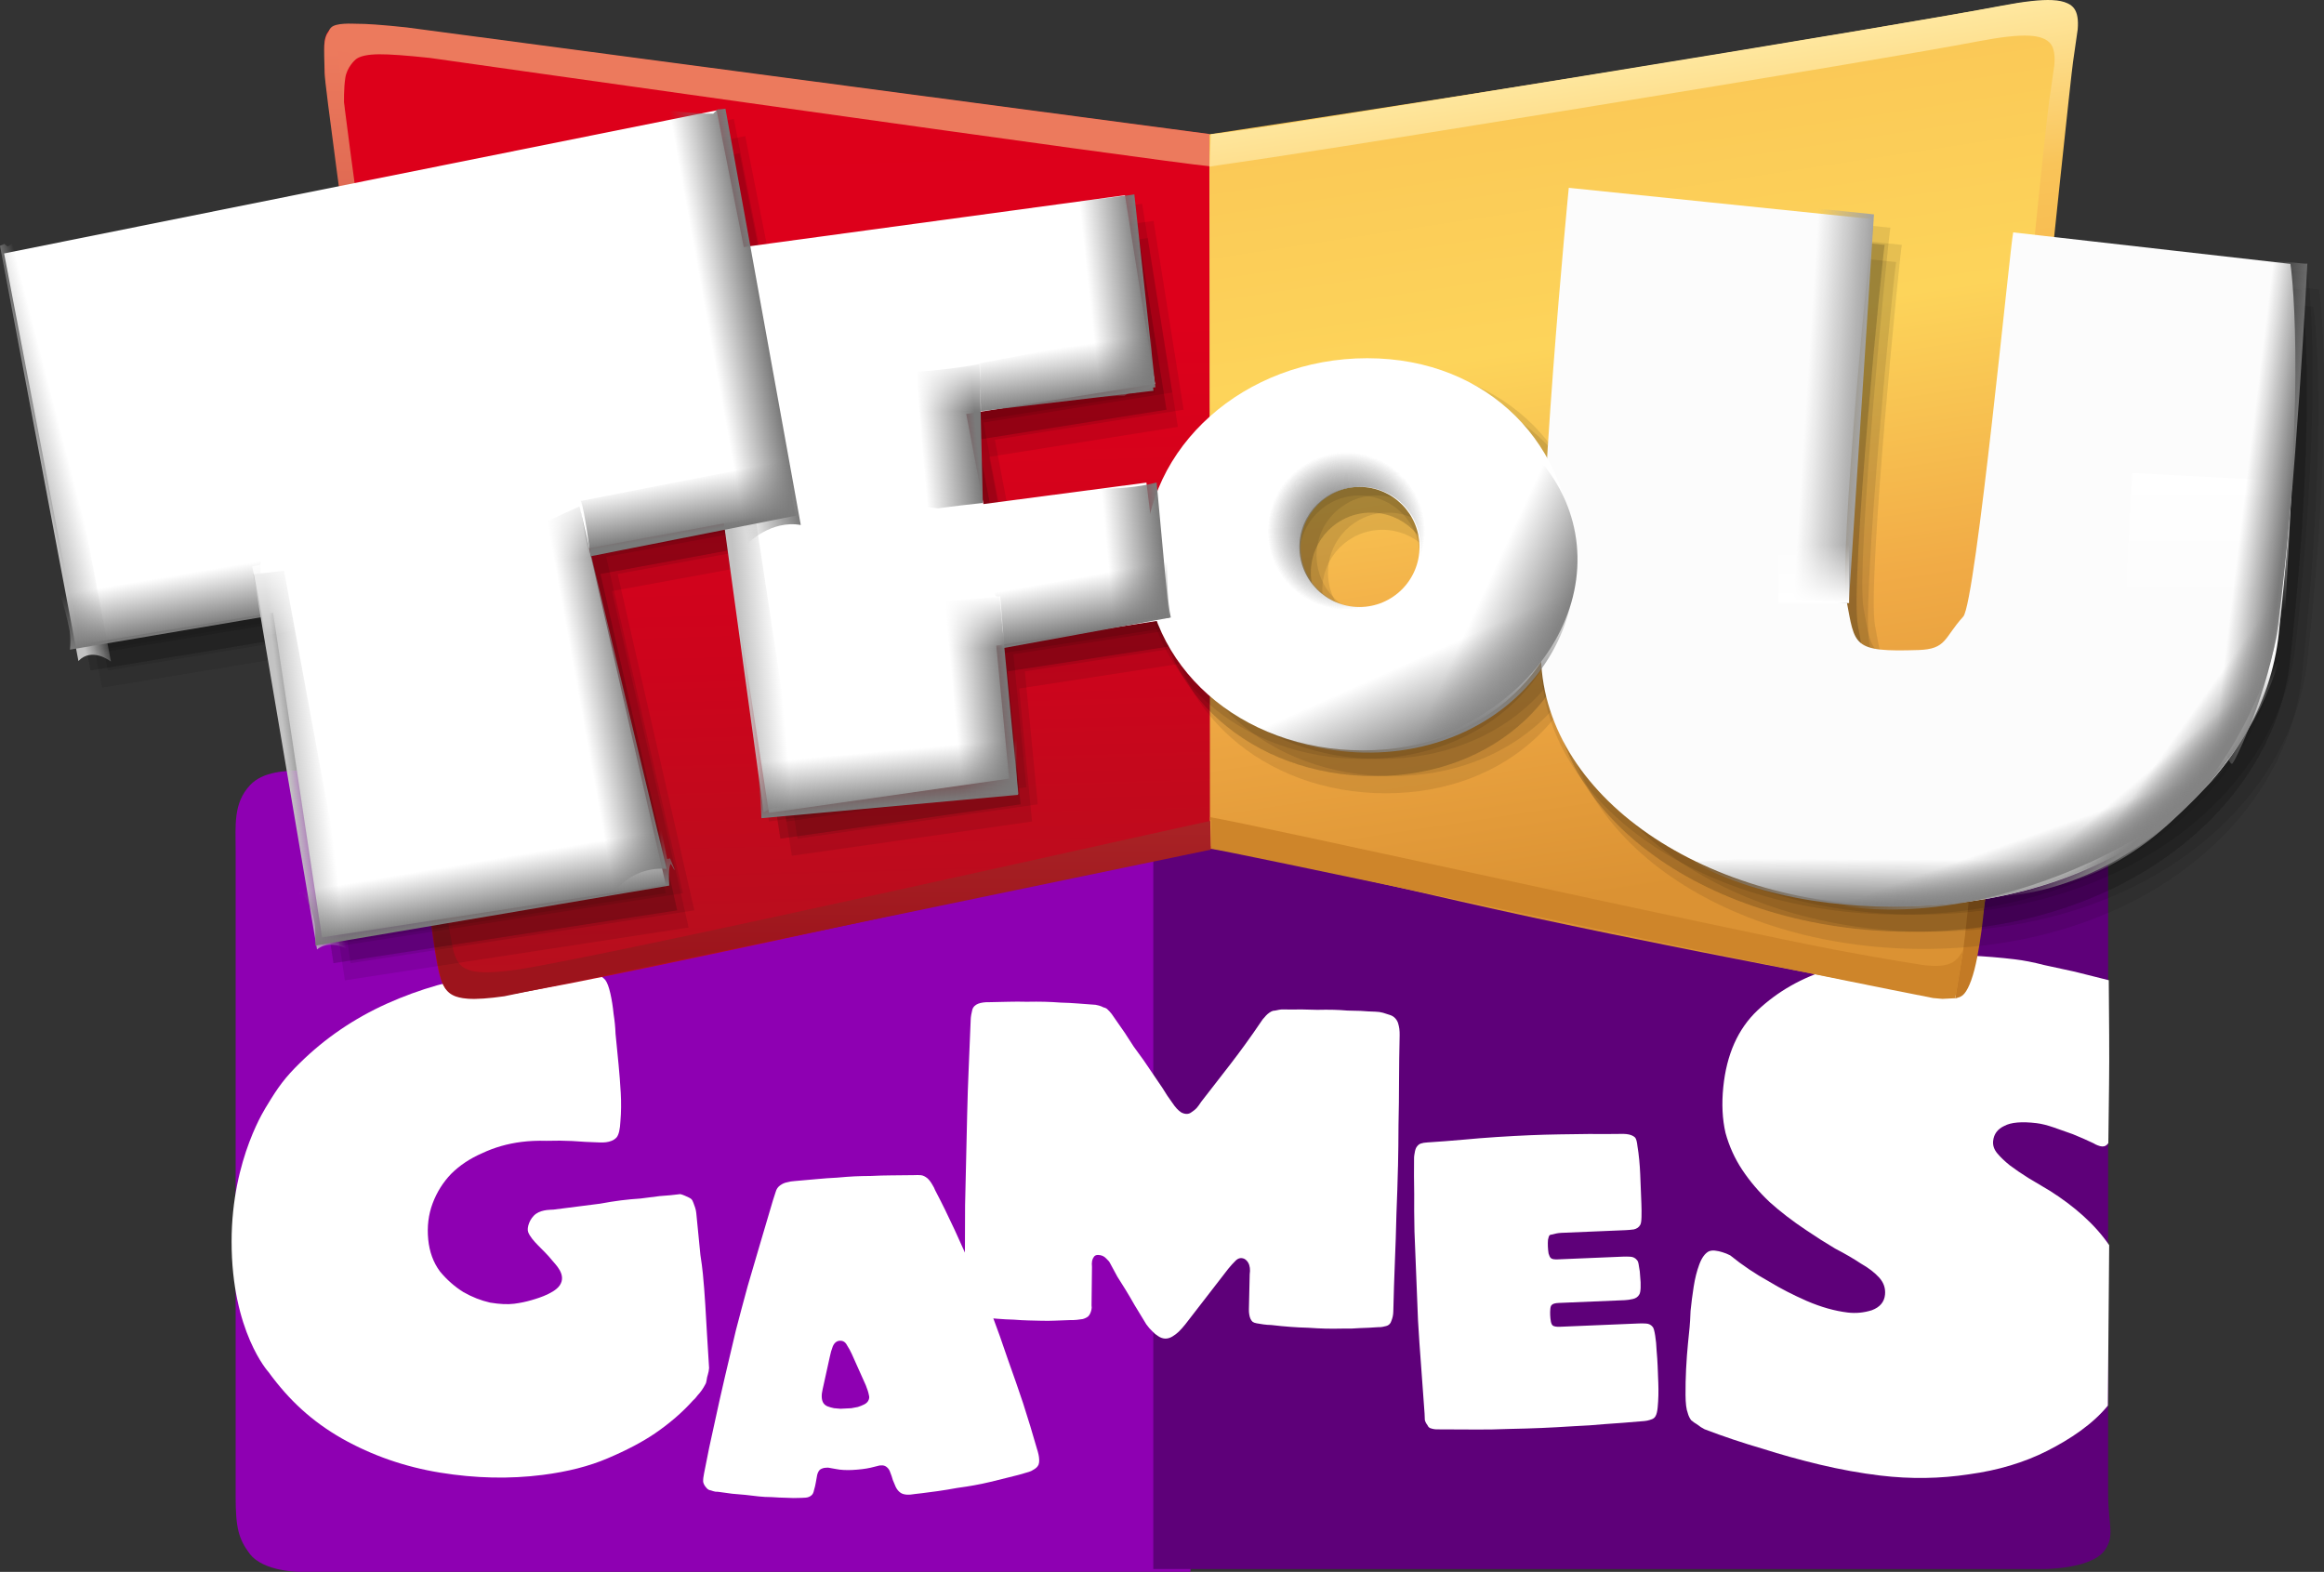 <svg version="1.1" xmlns="http://www.w3.org/2000/svg" xmlns:xlink="http://www.w3.org/1999/xlink" width="270.897" height="183.217" viewBox="0,0,270.897,183.217"><rect x="0" y="0" width="270.897" height="183.217" fill="#333333" stroke="none"/><defs><linearGradient x1="260.791" y1="86.562" x2="263.913" y2="202.993" gradientUnits="userSpaceOnUse" id="color-1"><stop offset="0" stop-color="#dd001a"/><stop offset="0.333" stop-color="#dd001b"/><stop offset="0.667" stop-color="#cd041c"/><stop offset="1" stop-color="#b4101d"/></linearGradient><linearGradient x1="246.642" y1="102.224" x2="261.122" y2="197.407" gradientUnits="userSpaceOnUse" id="color-2"><stop offset="0" stop-color="#fac756"/><stop offset="0.333" stop-color="#fdd45a"/><stop offset="0.667" stop-color="#f1ab46"/><stop offset="1" stop-color="#db9233"/></linearGradient><linearGradient x1="203.194" y1="103.157" x2="187.716" y2="190.39" gradientUnits="userSpaceOnUse" id="color-3"><stop offset="0" stop-color="#ec7a5d"/><stop offset="0.298" stop-color="#eb7258"/><stop offset="0.659" stop-color="#de1d20"/><stop offset="1" stop-color="#dd001b"/></linearGradient><linearGradient x1="246.864" y1="102.381" x2="261.344" y2="197.563" gradientUnits="userSpaceOnUse" id="color-4"><stop offset="0" stop-color="#ffe9a2"/><stop offset="0.204" stop-color="#f9c459"/><stop offset="0.369" stop-color="#f7b84d"/><stop offset="1" stop-color="#c37a25"/></linearGradient><linearGradient x1="314.84" y1="84.505" x2="299.965" y2="171.324" gradientUnits="userSpaceOnUse" id="color-5"><stop offset="0" stop-color="#d78e30"/><stop offset="0.204" stop-color="#dc9333"/><stop offset="0.369" stop-color="#cf842a"/><stop offset="1" stop-color="#ce852a"/></linearGradient><linearGradient x1="195.024" y1="94.389" x2="195.024" y2="199.653" gradientUnits="userSpaceOnUse" id="color-6"><stop offset="0" stop-color="#ec7a5d"/><stop offset="1" stop-color="#9d141c"/></linearGradient><linearGradient x1="139.299" y1="152.597" x2="139.299" y2="162.501" gradientUnits="userSpaceOnUse" id="color-7"><stop offset="0" stop-color="#ffffff"/><stop offset="1" stop-color="#ffffff" stop-opacity="0"/></linearGradient><linearGradient x1="362.01" y1="143.524" x2="362.01" y2="159.472" gradientUnits="userSpaceOnUse" id="color-8"><stop offset="0" stop-color="#ffffff"/><stop offset="1" stop-color="#ffffff" stop-opacity="0"/></linearGradient><linearGradient x1="318.689" y1="79.186" x2="325.176" y2="79.606" gradientUnits="userSpaceOnUse" id="color-9"><stop offset="0" stop-color="#a3a3a3" stop-opacity="0"/><stop offset="1" stop-color="#a3a3a3"/></linearGradient><linearGradient x1="315.965" y1="151.924" x2="315.965" y2="158.674" gradientUnits="userSpaceOnUse" id="color-10"><stop offset="0" stop-color="#ffffff" stop-opacity="0"/><stop offset="1" stop-color="#ffffff"/></linearGradient><linearGradient x1="365.531" y1="151.452" x2="370.686" y2="152.083" gradientUnits="userSpaceOnUse" id="color-11"><stop offset="0" stop-color="#7a7a7a" stop-opacity="0"/><stop offset="1" stop-color="#7a7a7a"/></linearGradient><linearGradient x1="356.688" y1="176.808" x2="360.133" y2="180.865" gradientUnits="userSpaceOnUse" id="color-12"><stop offset="0" stop-color="#838383" stop-opacity="0"/><stop offset="1" stop-color="#838383"/></linearGradient><linearGradient x1="360.42" y1="171.006" x2="364.746" y2="174.106" gradientUnits="userSpaceOnUse" id="color-13"><stop offset="0" stop-color="#838383" stop-opacity="0"/><stop offset="1" stop-color="#838383"/></linearGradient><linearGradient x1="269.737" y1="165.169" x2="273.76" y2="174.152" gradientUnits="userSpaceOnUse" id="color-14"><stop offset="0" stop-color="#838383" stop-opacity="0"/><stop offset="1" stop-color="#838383"/></linearGradient><linearGradient x1="276.334" y1="159.913" x2="285.079" y2="163.966" gradientUnits="userSpaceOnUse" id="color-15"><stop offset="0" stop-color="#838383" stop-opacity="0"/><stop offset="1" stop-color="#838383"/></linearGradient><radialGradient cx="261.48" cy="150.304" r="9.167" gradientUnits="userSpaceOnUse" id="color-16"><stop offset="0" stop-color="#7c7c7c"/><stop offset="1" stop-color="#7c7c7c" stop-opacity="0"/></radialGradient><radialGradient cx="261.48" cy="150.304" r="9.167" gradientUnits="userSpaceOnUse" id="color-17"><stop offset="0" stop-color="#7c7c7c"/><stop offset="1" stop-color="#7c7c7c" stop-opacity="0"/></radialGradient><linearGradient x1="195.577" y1="167.367" x2="191.36" y2="167.749" gradientUnits="userSpaceOnUse" id="color-18"><stop offset="0" stop-color="#c3c3c3" stop-opacity="0"/><stop offset="1" stop-color="#c3c3c3"/></linearGradient><linearGradient x1="234.917" y1="127.957" x2="235.838" y2="134.391" gradientUnits="userSpaceOnUse" id="color-19"><stop offset="0" stop-color="#7a7a7a" stop-opacity="0"/><stop offset="1" stop-color="#7a7a7a"/></linearGradient><linearGradient x1="232.904" y1="135.478" x2="239.365" y2="134.773" gradientUnits="userSpaceOnUse" id="color-20"><stop offset="0" stop-color="#7a7a7a" stop-opacity="0"/><stop offset="1" stop-color="#7a7a7a"/></linearGradient><linearGradient x1="231.696" y1="132.195" x2="238.169" y2="131.597" gradientUnits="userSpaceOnUse" id="color-21"><stop offset="0" stop-color="#7a7a7a" stop-opacity="0"/><stop offset="1" stop-color="#7a7a7a"/></linearGradient><linearGradient x1="245.662" y1="152.942" x2="246.801" y2="159.342" gradientUnits="userSpaceOnUse" id="color-22"><stop offset="0" stop-color="#7a7a7a" stop-opacity="0"/><stop offset="1" stop-color="#7a7a7a"/></linearGradient><linearGradient x1="243.638" y1="172.659" x2="244.227" y2="179.133" gradientUnits="userSpaceOnUse" id="color-23"><stop offset="0" stop-color="#7a7a7a" stop-opacity="0"/><stop offset="1" stop-color="#7a7a7a"/></linearGradient><linearGradient x1="213.696" y1="148.195" x2="220.169" y2="147.597" gradientUnits="userSpaceOnUse" id="color-24"><stop offset="0" stop-color="#7a7a7a" stop-opacity="0"/><stop offset="1" stop-color="#7a7a7a"/></linearGradient><linearGradient x1="212.696" y1="148.195" x2="219.169" y2="147.597" gradientUnits="userSpaceOnUse" id="color-25"><stop offset="0" stop-color="#7a7a7a" stop-opacity="0"/><stop offset="1" stop-color="#7a7a7a"/></linearGradient><linearGradient x1="214.58" y1="130.273" x2="214.58" y2="136.364" gradientUnits="userSpaceOnUse" id="color-26"><stop offset="0" stop-color="#ffffff"/><stop offset="1" stop-color="#ffffff" stop-opacity="0"/></linearGradient><linearGradient x1="217.247" y1="157.864" x2="217.247" y2="163.955" gradientUnits="userSpaceOnUse" id="color-27"><stop offset="0" stop-color="#ffffff"/><stop offset="1" stop-color="#ffffff" stop-opacity="0"/></linearGradient><linearGradient x1="328.671" y1="188.578" x2="328.645" y2="193.9" gradientUnits="userSpaceOnUse" id="color-28"><stop offset="0" stop-color="#838383" stop-opacity="0"/><stop offset="1" stop-color="#838383"/></linearGradient><linearGradient x1="344.492" y1="184.63" x2="346.275" y2="189.644" gradientUnits="userSpaceOnUse" id="color-29"><stop offset="0" stop-color="#838383" stop-opacity="0"/><stop offset="1" stop-color="#838383"/></linearGradient><linearGradient x1="114.42" y1="149.276" x2="110.815" y2="150.208" gradientUnits="userSpaceOnUse" id="color-30"><stop offset="0" stop-color="#c3c3c3" stop-opacity="0"/><stop offset="1" stop-color="#c3c3c3"/></linearGradient><linearGradient x1="158.889" y1="149.692" x2="159.976" y2="156.1" gradientUnits="userSpaceOnUse" id="color-31"><stop offset="0" stop-color="#7a7a7a" stop-opacity="0"/><stop offset="1" stop-color="#7a7a7a"/></linearGradient><linearGradient x1="143.018" y1="183.274" x2="138.815" y2="183.789" gradientUnits="userSpaceOnUse" id="color-32"><stop offset="0" stop-color="#c3c3c3" stop-opacity="0"/><stop offset="1" stop-color="#c3c3c3"/></linearGradient><linearGradient x1="163.889" y1="188.192" x2="164.976" y2="194.6" gradientUnits="userSpaceOnUse" id="color-33"><stop offset="0" stop-color="#7a7a7a" stop-opacity="0"/><stop offset="1" stop-color="#7a7a7a"/></linearGradient><linearGradient x1="139.299" y1="152.597" x2="139.299" y2="162.501" gradientUnits="userSpaceOnUse" id="color-34"><stop offset="0" stop-color="#ffffff"/><stop offset="1" stop-color="#ffffff" stop-opacity="0"/></linearGradient><linearGradient x1="188.734" y1="135.475" x2="195.131" y2="134.317" gradientUnits="userSpaceOnUse" id="color-35"><stop offset="0" stop-color="#7a7a7a" stop-opacity="0"/><stop offset="1" stop-color="#7a7a7a"/></linearGradient><linearGradient x1="158.578" y1="148.449" x2="159.665" y2="154.857" gradientUnits="userSpaceOnUse" id="color-36"><stop offset="0" stop-color="#7a7a7a" stop-opacity="0"/><stop offset="1" stop-color="#7a7a7a"/></linearGradient><linearGradient x1="168.734" y1="151.475" x2="175.131" y2="150.317" gradientUnits="userSpaceOnUse" id="color-37"><stop offset="0" stop-color="#7a7a7a" stop-opacity="0"/><stop offset="1" stop-color="#7a7a7a"/></linearGradient><linearGradient x1="167.791" y1="146.904" x2="169.026" y2="154.048" gradientUnits="userSpaceOnUse" id="color-38"><stop offset="0" stop-color="#ffffff"/><stop offset="1" stop-color="#ffffff" stop-opacity="0"/></linearGradient></defs><g transform="translate(-104.551,-88.392)"><g data-paper-data="{&quot;isPaintingLayer&quot;:true}" stroke-linejoin="miter" stroke-miterlimit="10" stroke-dasharray="" stroke-dashoffset="0" style="mix-blend-mode: normal"><g fill-rule="nonzero" stroke="#000000" stroke-width="0" stroke-linecap="butt"><path d="M132.019,262.817c0,-10.936 0,-46.112 0,-75.274c0,-2.931 -0.299,-5.526 1.682,-7.636c1.516,-1.615 4.16,-1.705 6.344,-1.705c9.397,0 103.275,0 103.275,0v93.406c0,0 -95.04,0 -103.811,0c0,0 -4.253,0.018 -5.863,-2.125c-1.284,-1.709 -1.628,-3.021 -1.628,-6.666z" data-paper-data="{&quot;origPos&quot;:null}" fill="#8e00b2"/><path d="M349.843,269.154c-1.611,2.143 -7.048,2.125 -7.048,2.125c-8.771,0 -103.811,0 -103.811,0v-93.406c0,0 93.878,0 103.275,0c2.184,0 4.828,0.09 6.344,1.705c1.981,2.11 1.682,4.705 1.682,7.636c0,29.162 0,64.338 0,75.274c0,3.645 0.841,4.957 -0.443,6.666z" data-paper-data="{&quot;origPos&quot;:null,&quot;index&quot;:null}" fill="#5e0079"/></g><path d="M186.484,236.901c0.105,1.069 0.198,2.248 0.277,3.537c0.079,1.289 0.148,2.471 0.207,3.546c0.079,1.289 0.159,2.578 0.238,3.867c-0.021,0.273 -0.068,0.523 -0.14,0.749c-0.073,0.226 -0.122,0.449 -0.148,0.668c-0.026,0.22 -0.081,0.389 -0.164,0.508c-0.24,0.463 -0.532,0.879 -0.876,1.248c-0.167,0.238 -0.36,0.452 -0.579,0.642c-1.2,1.344 -2.669,2.613 -4.407,3.809c-1.472,0.999 -3.304,1.964 -5.496,2.893c-2.145,0.923 -4.675,1.57 -7.588,1.941c-3.853,0.491 -7.835,0.403 -11.945,-0.264c-4.11,-0.667 -7.928,-1.993 -11.455,-3.98c-3.479,-1.992 -6.133,-4.423 -8.554,-7.741c-0.007,-0.01 -4.31,-4.698 -4.306,-15.224c0.003,-9.775 4.127,-15.825 4.128,-15.853c1.28,-2.13 2.102,-3.263 3.848,-4.969c2.906,-2.86 6.272,-5.157 10.099,-6.889c3.873,-1.739 7.854,-2.868 11.942,-3.389c1.598,-0.204 3.086,-0.312 4.464,-0.325c1.373,-0.067 2.582,-0.113 3.626,-0.137c1.238,0.005 2.334,0.027 3.29,0.068c0.287,0.015 0.556,0.089 0.807,0.222c0.245,0.077 0.494,0.18 0.744,0.311c0.251,0.13 0.457,0.294 0.619,0.49c0.22,0.297 0.413,0.813 0.581,1.55c0.168,0.736 0.294,1.532 0.378,2.387c0.126,0.796 0.202,1.571 0.229,2.325c0.074,0.748 0.126,1.283 0.158,1.604c0.032,0.321 0.097,0.989 0.197,2.005c0.1,1.016 0.184,2.114 0.253,3.296c0.063,1.129 0.051,2.213 -0.036,3.252c-0.046,0.98 -0.197,1.622 -0.453,1.925c-0.172,0.184 -0.373,0.318 -0.603,0.402c-0.183,0.074 -0.392,0.127 -0.627,0.157c-0.235,0.03 -0.496,0.038 -0.783,0.023c-1.05,-0.029 -2.102,-0.084 -3.157,-0.166c-0.909,-0.047 -1.909,-0.054 -3,-0.023c-1.05,-0.029 -2.021,0.014 -2.914,0.128c-1.645,0.21 -3.172,0.648 -4.581,1.315c-1.415,0.613 -2.62,1.416 -3.617,2.409c-0.95,0.987 -1.669,2.134 -2.159,3.442c-0.49,1.307 -0.661,2.709 -0.514,4.206c0.142,1.443 0.597,2.684 1.366,3.723c0.81,0.979 1.722,1.783 2.736,2.412c1.008,0.575 2.048,0.984 3.118,1.226c1.112,0.183 2.045,0.227 2.796,0.131c0.705,-0.09 1.381,-0.23 2.028,-0.421c0.13,-0.05 2.565,-0.654 3.288,-1.724c0.842,-1.247 -0.54,-2.467 -0.922,-2.951c-0.931,-1.183 -2.372,-2.222 -2.762,-3.263c-0.176,-0.47 0.157,-1.593 0.934,-2.137c0.732,-0.513 1.901,-0.462 1.993,-0.473l2.89,-0.368c0.799,-0.102 1.645,-0.21 2.538,-0.323c0.888,-0.164 1.708,-0.294 2.46,-0.39c0.705,-0.09 1.459,-0.16 2.263,-0.212c0.846,-0.108 1.598,-0.204 2.256,-0.287c0.804,-0.051 1.605,-0.128 2.404,-0.23c0.146,0.033 0.318,0.092 0.517,0.178c0.397,0.166 0.648,0.297 0.752,0.391c0.105,0.095 0.191,0.246 0.259,0.454c0.068,0.208 0.134,0.389 0.196,0.544c0.068,0.208 0.113,0.419 0.134,0.632l0.245,2.486c0.074,0.748 0.153,1.55 0.237,2.405c0.126,0.796 0.223,1.541 0.292,2.236z" fill="#ffffff" fill-rule="nonzero" stroke="none" stroke-width="0.686" stroke-linecap="butt"/><path d="M225.602,259.126c-0.091,0.212 -0.268,0.394 -0.53,0.545c-0.229,0.15 -0.426,0.246 -0.592,0.288c-0.796,0.247 -1.577,0.459 -2.343,0.635c-0.665,0.171 -1.364,0.344 -2.096,0.519c-0.732,0.175 -1.382,0.311 -1.95,0.408c-0.501,0.094 -1.152,0.195 -1.955,0.305c-0.768,0.142 -1.519,0.265 -2.255,0.371c-0.736,0.106 -1.371,0.189 -1.907,0.25c-0.502,0.058 -0.753,0.086 -0.753,0.086c-0.768,0.142 -1.325,0.1 -1.672,-0.125c-0.243,-0.161 -0.439,-0.393 -0.588,-0.697c-0.114,-0.271 -0.228,-0.542 -0.341,-0.813c-0.082,-0.307 -0.18,-0.596 -0.293,-0.867c-0.08,-0.272 -0.225,-0.49 -0.435,-0.652c-0.174,-0.13 -0.362,-0.19 -0.564,-0.18l-0.252,0.013c-0.333,0.086 -0.682,0.172 -1.048,0.26c-0.6,0.133 -1.319,0.221 -2.159,0.263c-0.302,0.015 -0.622,0.015 -0.959,-0.001c-0.337,-0.016 -0.642,-0.053 -0.914,-0.11c-0.339,-0.052 -0.645,-0.106 -0.917,-0.162l-0.302,0.015c-0.202,0.01 -0.401,0.072 -0.597,0.185c-0.163,0.112 -0.288,0.325 -0.374,0.641c-0.054,0.279 -0.108,0.576 -0.16,0.889c-0.053,0.314 -0.123,0.611 -0.21,0.892c-0.054,0.279 -0.146,0.474 -0.275,0.584c-0.193,0.182 -0.441,0.281 -0.744,0.296l-0.453,0.023c-0.605,0.03 -1.211,0.026 -1.818,-0.013c-0.505,-0.008 -1.045,-0.033 -1.619,-0.075c-0.572,-0.004 -1.079,-0.031 -1.519,-0.08c-0.473,-0.045 -0.998,-0.106 -1.574,-0.181c-0.541,-0.042 -1.048,-0.086 -1.521,-0.132c-0.576,-0.075 -1.135,-0.151 -1.677,-0.228c-0.202,0.01 -0.388,-0.015 -0.559,-0.076c-0.171,-0.061 -0.325,-0.105 -0.461,-0.133c-0.138,-0.062 -0.242,-0.143 -0.314,-0.243c-0.213,-0.232 -0.342,-0.467 -0.387,-0.707c-0.013,-0.276 0.022,-0.606 0.105,-0.99c0.378,-1.989 0.79,-3.962 1.236,-5.92c0.359,-1.677 0.762,-3.477 1.21,-5.401c0.448,-1.923 0.869,-3.707 1.263,-5.351c0.427,-1.646 0.885,-3.362 1.373,-5.149c0.522,-1.789 1,-3.42 1.436,-4.893c0.436,-1.473 0.799,-2.701 1.089,-3.684c0.29,-0.982 0.436,-1.473 0.436,-1.473c0.118,-0.352 0.221,-0.668 0.309,-0.949c0.086,-0.315 0.259,-0.566 0.52,-0.752c0.261,-0.186 0.524,-0.302 0.791,-0.35c0.299,-0.084 0.6,-0.133 0.902,-0.148c0.905,-0.078 1.794,-0.156 2.665,-0.236c0.737,-0.069 1.492,-0.123 2.265,-0.161c0.805,-0.073 1.475,-0.122 2.013,-0.149c0.537,-0.027 1.193,-0.043 1.967,-0.049c0.806,-0.04 1.579,-0.062 2.32,-0.066c0.875,-0.011 1.75,-0.02 2.625,-0.027c0.336,-0.017 0.622,-0.015 0.859,0.006c0.237,0.021 0.495,0.146 0.775,0.376c0.211,0.197 0.409,0.464 0.593,0.8c0.109,0.167 0.202,0.353 0.279,0.556c0.777,1.482 1.54,3.034 2.29,4.656c0.638,1.386 1.333,2.924 2.086,4.615c0.786,1.689 1.523,3.398 2.211,5.127c0.654,1.73 1.294,3.531 1.921,5.401c0.659,1.834 1.243,3.516 1.753,5.046c0.592,1.837 1.129,3.608 1.614,5.312c0.079,0.238 0.139,0.46 0.183,0.665c0.042,0.171 0.068,0.377 0.08,0.618c0.01,0.207 -0.015,0.398 -0.074,0.574zM205.76,251.66c0.125,-0.214 0.148,-0.439 0.069,-0.677c-0.047,-0.274 -0.165,-0.648 -0.356,-1.123l-1.636,-3.652c-0.151,-0.338 -0.335,-0.675 -0.553,-1.009c-0.186,-0.371 -0.463,-0.547 -0.833,-0.529c-0.369,0.018 -0.645,0.239 -0.827,0.663c-0.15,0.388 -0.266,0.791 -0.347,1.21l-0.832,3.774c-0.169,0.7 -0.144,1.234 0.076,1.604c0.109,0.167 0.267,0.298 0.473,0.391c0.24,0.092 0.496,0.165 0.768,0.221c0.27,0.019 0.524,0.041 0.761,0.066c0.269,-0.013 0.487,-0.024 0.655,-0.033c0.134,-0.007 0.336,-0.017 0.605,-0.03c0.267,-0.046 0.517,-0.093 0.751,-0.141c0.265,-0.082 0.513,-0.181 0.744,-0.296c0.23,-0.115 0.392,-0.261 0.484,-0.439z" fill="#ffffff" fill-rule="nonzero" stroke="none" stroke-width="0.686" stroke-linecap="butt"/><path d="M267.506,224.355c-0.039,1.717 -0.099,3.559 -0.179,5.526c-0.045,1.968 -0.104,3.81 -0.179,5.526c-0.08,1.967 -0.142,3.916 -0.186,5.848c-0.005,0.215 -0.027,0.411 -0.066,0.589c-0.039,0.178 -0.095,0.356 -0.169,0.533c-0.038,0.142 -0.111,0.266 -0.218,0.371c-0.107,0.105 -0.231,0.173 -0.371,0.206c-0.14,0.03 -0.28,0.063 -0.421,0.097c-0.14,0.03 -0.315,0.043 -0.524,0.038c-0.733,0.053 -1.449,0.09 -2.146,0.108c-0.629,0.056 -1.309,0.075 -2.041,0.057c-0.698,0.017 -1.343,0.018 -1.935,0.003c-0.627,-0.015 -1.306,-0.049 -2.037,-0.101c-0.732,-0.018 -1.411,-0.051 -2.037,-0.101c-0.731,-0.052 -1.479,-0.124 -2.244,-0.216c-0.348,-0.009 -0.662,-0.033 -0.94,-0.074c-0.278,-0.041 -0.538,-0.083 -0.781,-0.126c-0.208,-0.039 -0.364,-0.096 -0.467,-0.172c-0.205,-0.184 -0.338,-0.474 -0.398,-0.869c-0.031,-0.18 -0.044,-0.377 -0.039,-0.591l0.093,-4.078c0.041,-0.285 0.047,-0.536 0.017,-0.751c-0.059,-0.467 -0.26,-0.812 -0.604,-1.035c-0.379,-0.188 -0.729,-0.125 -1.05,0.189c-0.285,0.279 -0.571,0.594 -0.858,0.945l-5.011,6.481c-0.251,0.316 -0.502,0.596 -0.751,0.841c-0.214,0.21 -0.462,0.4 -0.745,0.572c-0.283,0.172 -0.564,0.254 -0.842,0.248c-0.279,-0.007 -0.555,-0.103 -0.83,-0.289c-0.241,-0.149 -0.463,-0.334 -0.667,-0.553c-0.239,-0.221 -0.477,-0.495 -0.713,-0.823c-0.504,-0.836 -0.957,-1.581 -1.361,-2.235c-0.369,-0.653 -0.721,-1.253 -1.057,-1.798c-0.336,-0.545 -0.656,-1.054 -0.959,-1.527c-0.267,-0.508 -0.552,-1.034 -0.853,-1.578c-0.066,-0.145 -0.219,-0.328 -0.458,-0.548c-0.238,-0.257 -0.549,-0.39 -0.932,-0.399c-0.209,-0.005 -0.367,0.063 -0.475,0.203c-0.108,0.141 -0.181,0.3 -0.22,0.478c-0.04,0.214 -0.045,0.446 -0.016,0.698l-0.051,4.509c0.031,0.18 0.027,0.341 -0.011,0.483c-0.078,0.356 -0.206,0.622 -0.384,0.796c-0.177,0.139 -0.389,0.241 -0.635,0.307c-0.21,0.029 -0.437,0.059 -0.682,0.09c-0.279,0.027 -0.559,0.037 -0.837,0.03c-0.593,0.019 -1.169,0.041 -1.727,0.065c-0.489,0.022 -1.012,0.026 -1.569,0.012c-0.523,-0.013 -1.028,-0.025 -1.516,-0.037c-0.523,-0.013 -1.097,-0.044 -1.724,-0.093c-0.627,-0.015 -1.219,-0.047 -1.776,-0.094c-0.626,-0.049 -1.253,-0.1 -1.879,-0.153c-0.244,-0.006 -0.453,-0.028 -0.626,-0.066c-0.173,-0.038 -0.347,-0.078 -0.52,-0.12c-0.173,-0.038 -0.294,-0.095 -0.362,-0.17c-0.172,-0.112 -0.291,-0.24 -0.357,-0.385c-0.031,-0.18 -0.062,-0.359 -0.092,-0.539c-0.031,-0.18 -0.044,-0.359 -0.04,-0.538c-0.025,-1.969 -0.032,-3.938 -0.022,-5.907c0.003,-1.682 0.009,-3.472 0.018,-5.369c0.044,-1.932 0.085,-3.721 0.123,-5.366c0.037,-1.61 0.076,-3.345 0.119,-5.205c0.042,-1.86 0.1,-3.613 0.173,-5.258c0.079,-1.931 0.158,-3.844 0.236,-5.739c0.005,-0.215 0.027,-0.429 0.067,-0.643c0.039,-0.178 0.078,-0.356 0.117,-0.534c0.039,-0.178 0.13,-0.337 0.272,-0.477c0.214,-0.21 0.548,-0.344 1.003,-0.405c0.21,-0.029 0.437,-0.04 0.681,-0.034c0.767,-0.015 1.535,-0.032 2.302,-0.051c0.663,-0.018 1.36,-0.017 2.092,0.001c0.767,-0.015 1.465,-0.015 2.092,0.001c0.592,0.015 1.219,0.047 1.88,0.097c0.697,0.017 1.341,0.05 1.933,0.098c0.696,0.051 1.41,0.104 2.14,0.16c0.173,0.038 0.329,0.078 0.468,0.119c0.139,0.037 0.277,0.094 0.414,0.171c0.173,0.038 0.312,0.095 0.414,0.171c0.205,0.184 0.392,0.385 0.561,0.604l0.304,0.437c0.405,0.583 0.81,1.165 1.215,1.748c0.337,0.509 0.691,1.055 1.061,1.637c0.406,0.547 0.778,1.057 1.115,1.531c0.337,0.509 0.708,1.055 1.113,1.638c0.405,0.583 0.776,1.129 1.113,1.638c0.369,0.618 0.757,1.2 1.163,1.747c0.169,0.255 0.338,0.474 0.508,0.657c0.17,0.183 0.341,0.33 0.513,0.442c0.207,0.112 0.414,0.171 0.623,0.176c0.209,0.005 0.402,-0.062 0.58,-0.201c0.212,-0.138 0.408,-0.294 0.586,-0.469c0.179,-0.21 0.359,-0.457 0.54,-0.739c1.041,-1.335 2.173,-2.792 3.394,-4.373c1.221,-1.581 2.427,-3.252 3.618,-5.012c0.109,-0.176 0.234,-0.334 0.377,-0.474c0.216,-0.281 0.482,-0.507 0.8,-0.678c0.141,-0.068 0.281,-0.1 0.421,-0.097c0.14,-0.03 0.298,-0.062 0.473,-0.096c0.14,-0.03 0.315,-0.043 0.524,-0.038c0.662,0.016 1.342,0.016 2.039,-0.001c0.592,0.015 1.219,0.03 1.881,0.046c0.698,-0.017 1.343,-0.018 1.935,-0.003c0.488,0.012 1.01,0.042 1.567,0.089c0.557,0.014 1.08,0.026 1.568,0.038c0.592,0.048 1.166,0.079 1.724,0.093c0.314,0.008 0.609,0.051 0.886,0.129c0.242,0.077 0.485,0.155 0.727,0.233c0.277,0.078 0.501,0.209 0.671,0.393c0.17,0.183 0.288,0.383 0.352,0.599c0.065,0.216 0.112,0.432 0.142,0.648c0.029,0.251 0.041,0.502 0.035,0.753c-0.042,1.825 -0.065,3.632 -0.071,5.421c-0,1.539 -0.021,3.203 -0.062,4.992c-0.005,1.754 -0.025,3.382 -0.059,4.885z" fill="#ffffff" fill-rule="nonzero" stroke="none" stroke-width="0.686" stroke-linecap="butt"/><path d="M297.812,248.6c0.008,0.195 0.021,0.521 0.039,0.977c0.018,0.456 0.022,0.945 0.011,1.467c-0.012,0.49 -0.041,0.964 -0.086,1.422c-0.045,0.458 -0.127,0.788 -0.246,0.988c-0.089,0.167 -0.227,0.287 -0.414,0.36c-0.188,0.073 -0.376,0.13 -0.565,0.17c-0.221,0.04 -0.442,0.065 -0.664,0.074c-1.392,0.123 -2.785,0.231 -4.179,0.322c-1.202,0.115 -2.469,0.201 -3.8,0.257c-1.33,0.087 -2.534,0.152 -3.612,0.198c-1.205,0.051 -2.505,0.09 -3.901,0.117c-1.395,0.058 -2.696,0.08 -3.903,0.066c-1.429,-0.005 -2.842,-0.011 -4.24,-0.018c-0.19,0.008 -0.365,-0 -0.525,-0.024c-0.16,-0.024 -0.32,-0.066 -0.481,-0.127c-0.129,-0.06 -0.229,-0.17 -0.299,-0.33c-0.168,-0.221 -0.271,-0.429 -0.311,-0.623c-0.009,-0.228 -0.019,-0.472 -0.029,-0.732c-0.141,-1.95 -0.281,-3.868 -0.419,-5.754c-0.128,-1.625 -0.244,-3.332 -0.347,-5.121c-0.072,-1.823 -0.138,-3.467 -0.196,-4.932c-0.078,-1.953 -0.15,-3.76 -0.216,-5.42c-0.035,-1.694 -0.046,-3.161 -0.032,-4.4c-0.026,-1.466 -0.032,-2.803 -0.017,-4.01c-0.006,-0.163 0.003,-0.326 0.028,-0.49c0.025,-0.164 0.051,-0.312 0.078,-0.443c0.027,-0.132 0.069,-0.264 0.127,-0.396c0.148,-0.267 0.332,-0.438 0.551,-0.512c0.219,-0.074 0.472,-0.117 0.757,-0.129c1.394,-0.089 2.802,-0.197 4.226,-0.324c1.202,-0.115 2.5,-0.219 3.894,-0.31c1.394,-0.089 2.693,-0.159 3.897,-0.21c1.078,-0.045 2.22,-0.078 3.426,-0.097c1.238,-0.021 2.38,-0.036 3.428,-0.046c1.239,0.013 2.461,0.011 3.667,-0.007c0.222,-0.009 0.444,-0.003 0.668,0.018c0.446,0.046 0.785,0.179 1.016,0.398c0.133,0.157 0.226,0.496 0.279,1.015c0.083,0.486 0.152,1.021 0.207,1.605c0.055,0.585 0.093,1.137 0.114,1.658c0.021,0.521 0.034,0.846 0.039,0.977c0.004,0.098 0.016,0.391 0.035,0.879c0.019,0.488 0.04,1.009 0.062,1.562c0.022,0.553 0.027,1.075 0.014,1.564c-0.012,0.49 -0.063,0.801 -0.153,0.936c-0.148,0.267 -0.395,0.44 -0.741,0.52c-0.347,0.045 -0.664,0.074 -0.949,0.086l-7.466,0.313c-0.222,0.009 -0.427,0.033 -0.616,0.072c-0.157,0.037 -0.314,0.077 -0.472,0.117c-0.159,0.007 -0.268,0.044 -0.329,0.111c-0.061,0.068 -0.118,0.233 -0.171,0.496c-0.023,0.229 -0.028,0.49 -0.017,0.783c0.012,0.293 0.039,0.569 0.081,0.828c0.074,0.258 0.16,0.433 0.259,0.527c0.066,0.062 0.163,0.107 0.291,0.135c0.16,0.024 0.319,0.033 0.477,0.026l0.571,-0.024l7.085,-0.297c0.285,-0.012 0.571,-0.009 0.858,0.01c0.318,0.017 0.578,0.153 0.778,0.408c0.099,0.094 0.172,0.335 0.219,0.724c0.078,0.355 0.126,0.761 0.144,1.217c0.049,0.422 0.065,0.845 0.05,1.27c-0.016,0.392 -0.069,0.655 -0.159,0.789c-0.148,0.267 -0.395,0.44 -0.741,0.52c-0.346,0.08 -0.662,0.125 -0.947,0.137l-7.038,0.295l-0.666,0.028c-0.412,0.017 -0.679,0.094 -0.801,0.229c-0.092,0.069 -0.15,0.218 -0.173,0.447c-0.023,0.229 -0.029,0.474 -0.019,0.734c0.01,0.26 0.036,0.504 0.077,0.73c0.041,0.227 0.111,0.387 0.21,0.48c0.066,0.062 0.179,0.106 0.339,0.133c0.16,0.024 0.319,0.033 0.477,0.026l0.666,-0.028l8.56,-0.359c0.285,-0.012 0.571,-0.009 0.858,0.01c0.318,0.017 0.578,0.153 0.778,0.408c0.1,0.126 0.193,0.465 0.279,1.015c0.084,0.518 0.139,1.103 0.165,1.754c0.056,0.617 0.096,1.202 0.118,1.756c0.021,0.521 0.034,0.846 0.039,0.977z" fill="#ffffff" fill-rule="nonzero" stroke="none" stroke-width="0.686" stroke-linecap="butt"/><path d="M350.247,252.239c-1.752,2.159 -4.396,3.916 -7.073,5.271c-2.678,1.355 -5.707,2.264 -9.089,2.726c-3.388,0.519 -6.834,0.569 -10.339,0.15c-2.302,-0.275 -4.668,-0.703 -7.098,-1.282c-2.378,-0.573 -4.567,-1.181 -6.567,-1.825c-2.366,-0.688 -4.646,-1.451 -6.838,-2.291c-0.302,-0.151 -0.576,-0.328 -0.82,-0.531c-0.25,-0.145 -0.497,-0.319 -0.742,-0.522c-0.186,-0.254 -0.317,-0.529 -0.393,-0.827c-0.169,-0.425 -0.257,-1.129 -0.264,-2.111c-0.007,-0.983 0.015,-1.991 0.066,-3.025c0.056,-1.091 0.13,-2.093 0.222,-3.006c0.097,-0.97 0.161,-1.598 0.189,-1.884c0.04,-0.4 0.077,-1.031 0.11,-1.893c0.092,-0.913 0.213,-1.852 0.363,-2.816c0.15,-0.964 0.37,-1.833 0.659,-2.607c0.29,-0.774 0.658,-1.279 1.105,-1.514c0.221,-0.089 0.462,-0.118 0.723,-0.086c0.314,0.038 0.599,0.099 0.855,0.184c0.309,0.091 0.614,0.214 0.916,0.369c1.42,1.152 2.932,2.17 4.538,3.055c1.297,0.79 2.757,1.543 4.38,2.257c1.675,0.72 3.271,1.171 4.788,1.352c0.942,0.113 1.877,0.022 2.807,-0.271c0.935,-0.35 1.446,-0.953 1.532,-1.81c0.075,-0.742 -0.15,-1.404 -0.674,-1.987c-0.524,-0.583 -1.237,-1.13 -2.138,-1.642c-0.844,-0.563 -1.844,-1.145 -3.001,-1.745c-1.099,-0.651 -2.219,-1.363 -3.359,-2.135c-1.588,-1.056 -3.014,-2.151 -4.276,-3.284c-1.257,-1.19 -2.322,-2.444 -3.196,-3.762c-0.874,-1.318 -1.524,-2.753 -1.95,-4.306c-0.368,-1.604 -0.455,-3.376 -0.26,-5.317c0.384,-3.825 1.717,-6.814 3.998,-8.967c2.339,-2.204 5.147,-3.804 8.424,-4.798c3.335,-1.045 6.911,-1.6 10.73,-1.663c3.818,-0.063 7.428,0.108 10.829,0.515c1.046,0.125 2.189,0.348 3.427,0.67c1.244,0.264 2.436,0.522 3.575,0.775c1.343,0.334 2.66,0.665 3.951,0.992c0.001,0 0.001,0 0.002,0c0.035,4.166 0.082,8.851 0.036,12.09c-0.034,2.372 -0.062,4.655 -0.086,6.899c-0.093,0.132 -0.192,0.228 -0.299,0.288c-0.227,0.146 -0.543,0.136 -0.95,-0.032c-0.204,-0.079 -0.355,-0.155 -0.454,-0.227c-0.808,-0.385 -1.62,-0.742 -2.434,-1.071c-0.715,-0.259 -1.457,-0.521 -2.224,-0.786c-0.768,-0.265 -1.439,-0.432 -2.015,-0.501c-1.726,-0.206 -2.982,-0.097 -3.766,0.33c-0.778,0.369 -1.208,0.953 -1.288,1.752c-0.052,0.514 0.112,0.995 0.49,1.445c0.378,0.45 0.861,0.912 1.449,1.386c0.64,0.481 1.358,0.971 2.155,1.471c0.849,0.506 1.698,1.012 2.548,1.518c2.778,1.765 5.216,3.872 6.886,6.321c-0.039,4.155 -0.156,18.708 -0.156,18.708z" fill="#ffffff" fill-rule="nonzero" stroke="none" stroke-width="0.686" stroke-linecap="butt"/><g fill-rule="evenodd" stroke="none" stroke-width="1" stroke-linecap="butt"><path d="M245.708,187.265c-4.272,0.389 -68.987,15.109 -82.159,17.101c-1.838,0.258 -3.254,0.353 -4.246,0.285c-0.525,-0.034 -1.806,-0.035 -2.617,-0.814c-0.713,-0.684 -0.98,-2.067 -1.206,-3.261c-1.167,-6.152 -2.667,-24.226 -4.168,-36.405c-3.408,-27.655 -8.882,-65.882 -8.887,-67.338l-0.08,-3.137c0.044,-0.944 0.288,-1.587 0.73,-1.929c0.482,-0.371 1.381,-0.562 2.697,-0.573c1.191,-0.011 3.169,0.131 5.932,0.426l93.859,12.421" fill="url(#color-1)"/><path d="M245.519,104.051c0,0 22.602,-3.397 45.437,-7.07c21.715,-3.494 43.641,-7.258 46.539,-7.814c2.587,-0.496 4.538,-0.713 5.855,-0.649c1.265,0.058 2.117,0.382 2.554,0.97c0.375,0.499 0.515,1.315 0.419,2.447l-0.541,3.775c-2.074,13.714 -7.869,85.268 -9.736,97.049c-0.977,6.164 -1.8,9.781 -1.82,9.907c-0.34,0.688 -0.756,1.177 -1.25,1.469c-0.714,0.416 -1.869,0.516 -3.464,0.299c-0.281,-0.038 -32.676,-5.912 -55.036,-11.037c-5.839,-1.338 -16.148,-3.678 -22.741,-5.021c-3.638,-0.741 -6.145,-1.136 -6.145,-1.136" fill="url(#color-2)"/><path d="M245.533,107.769c-4.766,-0.402 -90.861,-12.624 -90.861,-12.624c-2.763,-0.295 -4.741,-0.437 -5.932,-0.426c-1.316,0.011 -2.215,0.202 -2.697,0.573c-0.15,0.116 -1.056,0.953 -1.24,2.176c-0.36,2.388 0.016,5.893 0.016,5.893c0.008,2.363 -1.766,-7.074 -1.774,-9.438c0,0 -0.651,-1.549 0.093,-2.317c0.571,-0.589 2.512,-0.443 2.876,-0.445c1.191,-0.011 3.169,0.131 5.932,0.426l93.584,12.427" fill="url(#color-3)"/><path d="M245.684,104.035c2.61,-0.195 17.196,-2.526 43.552,-6.812c26.503,-4.306 42.728,-7.03 48.673,-8.171c2.587,-0.496 4.538,-0.713 5.855,-0.649c0.738,0.034 1.336,0.16 1.796,0.377c0.324,0.148 0.576,0.346 0.758,0.593c0.375,0.499 0.515,1.315 0.419,2.447l-0.541,3.775c-0.453,2.994 -8.234,78.331 -10.491,99.803c-0.177,1.687 -0.56,4.292 -1.006,6.022c-0.482,1.867 -1.039,2.806 -1.496,3.073l-0.187,0.104l-0.553,0.186l0.008,-0.037l0.922,-5.645c0.811,-5.109 9.003,-92.22 10.083,-99.359l0.541,-3.775c0.095,-1.132 -0.044,-1.948 -0.419,-2.447c-0.437,-0.588 -1.289,-0.911 -2.554,-0.97c-1.316,-0.063 -3.268,0.153 -5.855,0.649c-5.945,1.141 -22.169,3.865 -48.673,8.171c-20.324,3.305 -33.588,5.393 -39.792,6.264c-0.331,0.047 -1.193,0.186 -1.193,0.186" fill="url(#color-4)"/><path d="M333.394,199.102l-0.926,5.645l-1.504,0.075l-1.077,-0.096h-0.009l-0.188,-0.037c0,0 -6.766,-1.327 -16.068,-3.24c-23.725,-4.88 -66.112,-13.91 -68.012,-14.136l-0,-0.289l0.103,-0l-0.003,-3.048l-0.103,0.007l-0,-0.341c4.936,0.812 60.512,13.138 73.141,15.512c5.721,1.075 9.763,1.697 9.912,1.717c1.602,0.216 2.761,0.117 3.479,-0.299c0.496,-0.292 0.914,-0.782 1.255,-1.469" fill="url(#color-5)"/><path d="M143.833,92.108l0.044,1.764c0.008,2.362 9.634,71.39 9.634,71.39c1.807,15.509 3.042,29.379 3.371,31.261c0.273,1.541 0.452,2.465 0.537,2.771c0.096,0.361 0.218,0.677 0.366,0.948c0.17,0.321 0.371,0.578 0.603,0.77c0.481,0.4 1.213,0.631 2.197,0.693c0.989,0.068 2.4,-0.028 4.231,-0.288c11.334,-1.728 80.223,-17.28 80.804,-17.334l0.069,3.346l-82.354,17.089c-1.831,0.26 -3.242,0.356 -4.231,0.288l-0.602,-0.066c-0.305,-0.049 -0.58,-0.115 -0.823,-0.199c-0.305,-0.113 -0.563,-0.256 -0.772,-0.429c-0.43,-0.355 -0.753,-0.928 -0.968,-1.718c-0.085,-0.306 -0.264,-1.23 -0.537,-2.771c-0.358,-2.021 -1.73,-17.074 -3.782,-34.811c0,0 -9.216,-65.478 -9.224,-67.84c-0.058,-1.621 -0.073,-2.708 -0.045,-3.261c0.028,-0.657 0.166,-1.159 0.414,-1.505c0.079,-0.119 0.172,-0.218 0.28,-0.297c0.192,-0.149 0.452,-0.268 0.78,-0.357l0,0.185l0.009,0.371" fill="url(#color-6)"/></g><path d="M135.572,162.501l-1.618,-8.09l9.07,-1.814l1.618,8.09z" data-paper-data="{&quot;origRot&quot;:0}" fill="url(#color-7)" fill-rule="nonzero" stroke="none" stroke-width="0" stroke-linecap="butt"/><g fill-opacity="0.047" fill="#000000" fill-rule="nonzero" stroke-width="0"><g><path d="M288.75,113.284l35.486,3.654c-0.18,0.613 -4.079,39.346 -3.12,44.4c1.008,5.318 0.634,6.076 8.394,5.822c3.308,-0.108 2.955,-1.409 5.22,-3.896c1.457,-1.6 5.527,-43.79 5.824,-44.785l32.314,3.673c0,0 1.976,12.612 -1.357,43.127c-1.816,16.628 -18.321,30.913 -42.07,31.689c-23.749,0.776 -43.419,-12.152 -43.933,-28.877c-0.515,-16.725 3.242,-54.806 3.242,-54.806z" stroke="none" stroke-linecap="butt"/><path d="M289.155,156.252c0,12.761 -10.097,22.606 -24.403,22.606c-14.306,0 -25.403,-9.845 -25.403,-22.606c0,-12.761 11.597,-23.106 25.903,-23.106c14.306,0 23.903,10.345 23.903,23.106zM264.349,162.146c3.866,0 7,-3.134 7,-7c0,-3.866 -3.134,-7 -7,-7c-3.866,0 -7,3.134 -7,7c0,3.866 3.134,7 7,7z" stroke="none" stroke-linecap="butt"/><path d="M237.016,114.146l3.5,22l-22,3.5l2,10.5l19,-2.5l2,16l-19.5,3l1.5,15.5l-28,4l-10,-65z" stroke="#000000" stroke-linecap="round"/><path d="M115.114,166.538l-8.754,-45.603l83.059,-16.68l9.254,46.603l-24.129,4.434l8.946,39.213l-40.07,6.155l-5.708,-37.847z" data-paper-data="{&quot;origRot&quot;:0}" stroke="#000000" stroke-linecap="butt"/></g><g><path d="M290.75,113.284l35.486,3.654c-0.18,0.613 -4.079,39.346 -3.12,44.4c1.008,5.318 0.634,6.076 8.394,5.822c3.308,-0.108 2.955,-1.409 5.22,-3.896c1.457,-1.6 5.527,-43.79 5.824,-44.785l32.314,3.673c0,0 1.976,12.612 -1.357,43.127c-1.816,16.628 -18.321,30.913 -42.07,31.689c-23.749,0.776 -43.419,-12.152 -43.933,-28.877c-0.515,-16.725 3.242,-54.806 3.242,-54.806z" stroke="none" stroke-linecap="butt"/><path d="M291.155,156.252c0,12.761 -10.097,22.606 -24.403,22.606c-14.306,0 -25.403,-9.845 -25.403,-22.606c0,-12.761 11.597,-23.106 25.903,-23.106c14.306,0 23.903,10.345 23.903,23.106zM266.349,162.146c3.866,0 7,-3.134 7,-7c0,-3.866 -3.134,-7 -7,-7c-3.866,0 -7,3.134 -7,7c0,3.866 3.134,7 7,7z" stroke="none" stroke-linecap="butt"/><path d="M239.016,114.146l3.5,22l-22,3.5l2,10.5l19,-2.5l2,16l-19.5,3l1.5,15.5l-28,4l-10,-65z" stroke="#000000" stroke-linecap="round"/><path d="M117.114,166.538l-8.754,-45.603l83.059,-16.68l9.254,46.603l-24.129,4.434l8.946,39.213l-40.07,6.155l-5.708,-37.847z" data-paper-data="{&quot;origRot&quot;:0}" stroke="#000000" stroke-linecap="butt"/></g><g><path d="M290.083,115.284l35.486,3.654c-0.18,0.613 -4.079,39.346 -3.12,44.4c1.008,5.318 0.634,6.076 8.394,5.822c3.308,-0.108 2.955,-1.409 5.22,-3.896c1.457,-1.6 5.527,-43.79 5.824,-44.785l32.314,3.673c0,0 1.976,12.612 -1.357,43.127c-1.816,16.628 -18.321,30.913 -42.07,31.689c-23.749,0.776 -43.419,-12.152 -43.933,-28.877c-0.515,-16.725 3.242,-54.806 3.242,-54.806z" stroke="none" stroke-linecap="butt"/><path d="M290.488,158.252c0,12.761 -10.097,22.606 -24.403,22.606c-14.306,0 -25.403,-9.845 -25.403,-22.606c0,-12.761 11.597,-23.106 25.903,-23.106c14.306,0 23.903,10.345 23.903,23.106zM265.683,164.146c3.866,0 7,-3.134 7,-7c0,-3.866 -3.134,-7 -7,-7c-3.866,0 -7,3.134 -7,7c0,3.866 3.134,7 7,7z" stroke="none" stroke-linecap="butt"/><path d="M238.349,116.146l3.5,22l-22,3.5l2,10.5l19,-2.5l2,16l-19.5,3l1.5,15.5l-28,4l-10,-65z" stroke="#000000" stroke-linecap="round"/><path d="M116.447,168.538l-8.754,-45.603l83.059,-16.68l9.254,46.603l-24.129,4.434l8.946,39.213l-40.07,6.155l-5.708,-37.847z" data-paper-data="{&quot;origRot&quot;:0}" stroke="#000000" stroke-linecap="butt"/></g><g><path d="M287.416,111.284l35.486,3.654c-0.18,0.613 -4.079,39.346 -3.12,44.4c1.008,5.318 0.634,6.076 8.394,5.822c3.308,-0.108 2.955,-1.409 5.22,-3.896c1.457,-1.6 5.527,-43.79 5.824,-44.785l32.314,3.673c0,0 1.976,12.612 -1.357,43.127c-1.816,16.628 -18.321,30.913 -42.07,31.689c-23.749,0.776 -43.419,-12.152 -43.933,-28.877c-0.515,-16.725 3.242,-54.806 3.242,-54.806z" stroke="none" stroke-linecap="butt"/><path d="M287.821,154.252c0,12.761 -10.097,22.606 -24.403,22.606c-14.306,0 -25.403,-9.845 -25.403,-22.606c0,-12.761 11.597,-23.106 25.903,-23.106c14.306,0 23.903,10.345 23.903,23.106zM263.016,160.146c3.866,0 7,-3.134 7,-7c0,-3.866 -3.134,-7 -7,-7c-3.866,0 -7,3.134 -7,7c0,3.866 3.134,7 7,7z" stroke="none" stroke-linecap="butt"/><path d="M235.683,112.146l3.5,22l-22,3.5l2,10.5l19,-2.5l2,16l-19.5,3l1.5,15.5l-28,4l-10,-65z" stroke="#000000" stroke-linecap="round"/><path d="M113.78,164.538l-8.754,-45.603l83.059,-16.68l9.254,46.603l-24.129,4.434l8.946,39.213l-40.07,6.155l-5.708,-37.847z" data-paper-data="{&quot;origRot&quot;:0}" stroke="#000000" stroke-linecap="butt"/></g><g><path d="M289.416,111.284l35.486,3.654c-0.18,0.613 -4.079,39.346 -3.12,44.4c1.008,5.318 0.634,6.076 8.394,5.822c3.308,-0.108 2.955,-1.409 5.22,-3.896c1.457,-1.6 5.527,-43.79 5.824,-44.785l32.314,3.673c0,0 1.976,12.612 -1.357,43.127c-1.816,16.628 -18.321,30.913 -42.07,31.689c-23.749,0.776 -43.419,-12.152 -43.933,-28.877c-0.515,-16.725 3.242,-54.806 3.242,-54.806z" stroke="none" stroke-linecap="butt"/><path d="M289.821,154.252c0,12.761 -10.097,22.606 -24.403,22.606c-14.306,0 -25.403,-9.845 -25.403,-22.606c0,-12.761 11.597,-23.106 25.903,-23.106c14.306,0 23.903,10.345 23.903,23.106zM265.016,160.146c3.866,0 7,-3.134 7,-7c0,-3.866 -3.134,-7 -7,-7c-3.866,0 -7,3.134 -7,7c0,3.866 3.134,7 7,7z" stroke="none" stroke-linecap="butt"/><path d="M237.683,112.146l3.5,22l-22,3.5l2,10.5l19,-2.5l2,16l-19.5,3l1.5,15.5l-28,4l-10,-65z" stroke="#000000" stroke-linecap="round"/><path d="M115.78,164.538l-8.754,-45.603l83.059,-16.68l9.254,46.603l-24.129,4.434l8.946,39.213l-40.07,6.155l-5.708,-37.847z" data-paper-data="{&quot;origRot&quot;:0}" stroke="#000000" stroke-linecap="butt"/></g><g><path d="M288.75,113.284l35.486,3.654c-0.18,0.613 -4.079,39.346 -3.12,44.4c1.008,5.318 0.634,6.076 8.394,5.822c3.308,-0.108 2.955,-1.409 5.22,-3.896c1.457,-1.6 5.527,-43.79 5.824,-44.785l32.314,3.673c0,0 1.976,12.612 -1.357,43.127c-1.816,16.628 -18.321,30.913 -42.07,31.689c-23.749,0.776 -43.419,-12.152 -43.933,-28.877c-0.515,-16.725 3.242,-54.806 3.242,-54.806z" stroke="none" stroke-linecap="butt"/><path d="M289.155,156.252c0,12.761 -10.097,22.606 -24.403,22.606c-14.306,0 -25.403,-9.845 -25.403,-22.606c0,-12.761 11.597,-23.106 25.903,-23.106c14.306,0 23.903,10.345 23.903,23.106zM264.349,162.146c3.866,0 7,-3.134 7,-7c0,-3.866 -3.134,-7 -7,-7c-3.866,0 -7,3.134 -7,7c0,3.866 3.134,7 7,7z" stroke="none" stroke-linecap="butt"/><path d="M237.016,114.146l3.5,22l-22,3.5l2,10.5l19,-2.5l2,16l-19.5,3l1.5,15.5l-28,4l-10,-65z" stroke="#000000" stroke-linecap="round"/><path d="M115.114,166.538l-8.754,-45.603l83.059,-16.68l9.254,46.603l-24.129,4.434l8.946,39.213l-40.07,6.155l-5.708,-37.847z" data-paper-data="{&quot;origRot&quot;:0}" stroke="#000000" stroke-linecap="butt"/></g></g><g fill-opacity="0.047" fill="#000000" fill-rule="nonzero" stroke-width="0"><g><path d="M288.75,113.284l35.486,3.654c-0.18,0.613 -4.079,39.346 -3.12,44.4c1.008,5.318 0.634,6.076 8.394,5.822c3.308,-0.108 2.955,-1.409 5.22,-3.896c1.457,-1.6 5.527,-43.79 5.824,-44.785l32.314,3.673c0,0 1.976,12.612 -1.357,43.127c-1.816,16.628 -18.321,30.913 -42.07,31.689c-23.749,0.776 -43.419,-12.152 -43.933,-28.877c-0.515,-16.725 3.242,-54.806 3.242,-54.806z" stroke="none" stroke-linecap="butt"/><path d="M289.155,156.252c0,12.761 -10.097,22.606 -24.403,22.606c-14.306,0 -25.403,-9.845 -25.403,-22.606c0,-12.761 11.597,-23.106 25.903,-23.106c14.306,0 23.903,10.345 23.903,23.106zM264.349,162.146c3.866,0 7,-3.134 7,-7c0,-3.866 -3.134,-7 -7,-7c-3.866,0 -7,3.134 -7,7c0,3.866 3.134,7 7,7z" stroke="none" stroke-linecap="butt"/><path d="M237.016,114.146l3.5,22l-22,3.5l2,10.5l19,-2.5l2,16l-19.5,3l1.5,15.5l-28,4l-10,-65z" stroke="#000000" stroke-linecap="round"/><path d="M115.114,166.538l-8.754,-45.603l83.059,-16.68l9.254,46.603l-24.129,4.434l8.946,39.213l-40.07,6.155l-5.708,-37.847z" data-paper-data="{&quot;origRot&quot;:0}" stroke="#000000" stroke-linecap="butt"/></g><g><path d="M290.75,113.284l35.486,3.654c-0.18,0.613 -4.079,39.346 -3.12,44.4c1.008,5.318 0.634,6.076 8.394,5.822c3.308,-0.108 2.955,-1.409 5.22,-3.896c1.457,-1.6 5.527,-43.79 5.824,-44.785l32.314,3.673c0,0 1.976,12.612 -1.357,43.127c-1.816,16.628 -18.321,30.913 -42.07,31.689c-23.749,0.776 -43.419,-12.152 -43.933,-28.877c-0.515,-16.725 3.242,-54.806 3.242,-54.806z" stroke="none" stroke-linecap="butt"/><path d="M291.155,156.252c0,12.761 -10.097,22.606 -24.403,22.606c-14.306,0 -25.403,-9.845 -25.403,-22.606c0,-12.761 11.597,-23.106 25.903,-23.106c14.306,0 23.903,10.345 23.903,23.106zM266.349,162.146c3.866,0 7,-3.134 7,-7c0,-3.866 -3.134,-7 -7,-7c-3.866,0 -7,3.134 -7,7c0,3.866 3.134,7 7,7z" stroke="none" stroke-linecap="butt"/><path d="M239.016,114.146l3.5,22l-22,3.5l2,10.5l19,-2.5l2,16l-19.5,3l1.5,15.5l-28,4l-10,-65z" stroke="#000000" stroke-linecap="round"/><path d="M117.114,166.538l-8.754,-45.603l83.059,-16.68l9.254,46.603l-24.129,4.434l8.946,39.213l-40.07,6.155l-5.708,-37.847z" data-paper-data="{&quot;origRot&quot;:0}" stroke="#000000" stroke-linecap="butt"/></g><g><path d="M290.083,115.284l35.486,3.654c-0.18,0.613 -4.079,39.346 -3.12,44.4c1.008,5.318 0.634,6.076 8.394,5.822c3.308,-0.108 2.955,-1.409 5.22,-3.896c1.457,-1.6 5.527,-43.79 5.824,-44.785l32.314,3.673c0,0 1.976,12.612 -1.357,43.127c-1.816,16.628 -18.321,30.913 -42.07,31.689c-23.749,0.776 -43.419,-12.152 -43.933,-28.877c-0.515,-16.725 3.242,-54.806 3.242,-54.806z" stroke="none" stroke-linecap="butt"/><path d="M290.488,158.252c0,12.761 -10.097,22.606 -24.403,22.606c-14.306,0 -25.403,-9.845 -25.403,-22.606c0,-12.761 11.597,-23.106 25.903,-23.106c14.306,0 23.903,10.345 23.903,23.106zM265.683,164.146c3.866,0 7,-3.134 7,-7c0,-3.866 -3.134,-7 -7,-7c-3.866,0 -7,3.134 -7,7c0,3.866 3.134,7 7,7z" stroke="none" stroke-linecap="butt"/><path d="M238.349,116.146l3.5,22l-22,3.5l2,10.5l19,-2.5l2,16l-19.5,3l1.5,15.5l-28,4l-10,-65z" stroke="#000000" stroke-linecap="round"/><path d="M116.447,168.538l-8.754,-45.603l83.059,-16.68l9.254,46.603l-24.129,4.434l8.946,39.213l-40.07,6.155l-5.708,-37.847z" data-paper-data="{&quot;origRot&quot;:0}" stroke="#000000" stroke-linecap="butt"/></g><g><path d="M287.416,111.284l35.486,3.654c-0.18,0.613 -4.079,39.346 -3.12,44.4c1.008,5.318 0.634,6.076 8.394,5.822c3.308,-0.108 2.955,-1.409 5.22,-3.896c1.457,-1.6 5.527,-43.79 5.824,-44.785l32.314,3.673c0,0 1.976,12.612 -1.357,43.127c-1.816,16.628 -18.321,30.913 -42.07,31.689c-23.749,0.776 -43.419,-12.152 -43.933,-28.877c-0.515,-16.725 3.242,-54.806 3.242,-54.806z" stroke="none" stroke-linecap="butt"/><path d="M287.821,154.252c0,12.761 -10.097,22.606 -24.403,22.606c-14.306,0 -25.403,-9.845 -25.403,-22.606c0,-12.761 11.597,-23.106 25.903,-23.106c14.306,0 23.903,10.345 23.903,23.106zM263.016,160.146c3.866,0 7,-3.134 7,-7c0,-3.866 -3.134,-7 -7,-7c-3.866,0 -7,3.134 -7,7c0,3.866 3.134,7 7,7z" stroke="none" stroke-linecap="butt"/><path d="M235.683,112.146l3.5,22l-22,3.5l2,10.5l19,-2.5l2,16l-19.5,3l1.5,15.5l-28,4l-10,-65z" stroke="#000000" stroke-linecap="round"/><path d="M113.78,164.538l-8.754,-45.603l83.059,-16.68l9.254,46.603l-24.129,4.434l8.946,39.213l-40.07,6.155l-5.708,-37.847z" data-paper-data="{&quot;origRot&quot;:0}" stroke="#000000" stroke-linecap="butt"/></g><g><path d="M289.416,111.284l35.486,3.654c-0.18,0.613 -4.079,39.346 -3.12,44.4c1.008,5.318 0.634,6.076 8.394,5.822c3.308,-0.108 2.955,-1.409 5.22,-3.896c1.457,-1.6 5.527,-43.79 5.824,-44.785l32.314,3.673c0,0 1.976,12.612 -1.357,43.127c-1.816,16.628 -18.321,30.913 -42.07,31.689c-23.749,0.776 -43.419,-12.152 -43.933,-28.877c-0.515,-16.725 3.242,-54.806 3.242,-54.806z" stroke="none" stroke-linecap="butt"/><path d="M289.821,154.252c0,12.761 -10.097,22.606 -24.403,22.606c-14.306,0 -25.403,-9.845 -25.403,-22.606c0,-12.761 11.597,-23.106 25.903,-23.106c14.306,0 23.903,10.345 23.903,23.106zM265.016,160.146c3.866,0 7,-3.134 7,-7c0,-3.866 -3.134,-7 -7,-7c-3.866,0 -7,3.134 -7,7c0,3.866 3.134,7 7,7z" stroke="none" stroke-linecap="butt"/><path d="M237.683,112.146l3.5,22l-22,3.5l2,10.5l19,-2.5l2,16l-19.5,3l1.5,15.5l-28,4l-10,-65z" stroke="#000000" stroke-linecap="round"/><path d="M115.78,164.538l-8.754,-45.603l83.059,-16.68l9.254,46.603l-24.129,4.434l8.946,39.213l-40.07,6.155l-5.708,-37.847z" data-paper-data="{&quot;origRot&quot;:0}" stroke="#000000" stroke-linecap="butt"/></g><g><path d="M288.75,113.284l35.486,3.654c-0.18,0.613 -4.079,39.346 -3.12,44.4c1.008,5.318 0.634,6.076 8.394,5.822c3.308,-0.108 2.955,-1.409 5.22,-3.896c1.457,-1.6 5.527,-43.79 5.824,-44.785l32.314,3.673c0,0 1.976,12.612 -1.357,43.127c-1.816,16.628 -18.321,30.913 -42.07,31.689c-23.749,0.776 -43.419,-12.152 -43.933,-28.877c-0.515,-16.725 3.242,-54.806 3.242,-54.806z" stroke="none" stroke-linecap="butt"/><path d="M289.155,156.252c0,12.761 -10.097,22.606 -24.403,22.606c-14.306,0 -25.403,-9.845 -25.403,-22.606c0,-12.761 11.597,-23.106 25.903,-23.106c14.306,0 23.903,10.345 23.903,23.106zM264.349,162.146c3.866,0 7,-3.134 7,-7c0,-3.866 -3.134,-7 -7,-7c-3.866,0 -7,3.134 -7,7c0,3.866 3.134,7 7,7z" stroke="none" stroke-linecap="butt"/><path d="M237.016,114.146l3.5,22l-22,3.5l2,10.5l19,-2.5l2,16l-19.5,3l1.5,15.5l-28,4l-10,-65z" stroke="#000000" stroke-linecap="round"/><path d="M115.114,166.538l-8.754,-45.603l83.059,-16.68l9.254,46.603l-24.129,4.434l8.946,39.213l-40.07,6.155l-5.708,-37.847z" data-paper-data="{&quot;origRot&quot;:0}" stroke="#000000" stroke-linecap="butt"/></g></g><g fill-rule="nonzero"><path d="M287.416,110.284l35.486,3.654c-0.18,0.613 -4.079,39.346 -3.12,44.4c1.008,5.318 0.634,6.076 8.394,5.822c3.308,-0.108 2.955,-1.409 5.22,-3.896c1.457,-1.6 5.527,-43.79 5.824,-44.785l32.314,3.673c0,0 1.976,12.612 -1.357,43.127c-1.816,16.628 -18.321,30.913 -42.07,31.689c-23.749,0.776 -43.419,-12.152 -43.933,-28.877c-0.515,-16.725 3.242,-54.806 3.242,-54.806z" fill="#fcfcfc" stroke="none" stroke-width="0" stroke-linecap="butt"/><path d="M352.3,158.504l0.778,-14.98l18.642,0.968l-0.778,14.98z" data-paper-data="{&quot;origRot&quot;:0}" fill="url(#color-8)" stroke="none" stroke-width="0" stroke-linecap="butt"/><path d="M320.055,158.69l-6.486,-0.42l2.947,-45.523c2.186,0.147 4.29,0.425 6.473,0.634z" data-paper-data="{&quot;origRot&quot;:0}" fill="url(#color-9)" stroke="none" stroke-width="0" stroke-linecap="butt"/><path d="M311.84,158.674v-6.75h8.25v6.75z" fill="url(#color-10)" stroke="none" stroke-width="0" stroke-linecap="butt"/><path d="M364.72,177.427c-0.39,-0.001 -1.052,-2.448 -1.776,-2.439l5.402,-56.415c1.75,0.363 3.502,0.387 4.419,0.51c0.253,0.034 0.501,0.047 0.742,0.041c0,0 -1.331,26.644 -3.416,42.11c-1,7.418 -5.019,16.1 -5.371,16.193z" data-paper-data="{&quot;origRot&quot;:0}" fill="url(#color-11)" stroke="none" stroke-width="0" stroke-linecap="butt"/><path d="M370.963,160.672c-0.442,12.304 -15.725,32.191 -35.162,32.298" data-paper-data="{&quot;origRot&quot;:0}" fill="url(#color-12)" stroke="none" stroke-width="NaN" stroke-linecap="butt"/><path d="M370.354,151.89c2.556,12.043 -7.447,35.044 -26.278,39.862" data-paper-data="{&quot;origRot&quot;:0}" fill="url(#color-13)" stroke="none" stroke-width="NaN" stroke-linecap="butt"/><path d="M287.821,153.252c0,12.761 -10.097,22.606 -24.403,22.606c-14.306,0 -25.403,-9.845 -25.403,-22.606c0,-12.761 11.597,-23.106 25.903,-23.106c14.306,0 23.903,10.345 23.903,23.106zM263.016,159.146c3.866,0 7,-3.134 7,-7c0,-3.866 -3.134,-7 -7,-7c-3.866,0 -7,3.134 -7,7c0,3.866 3.134,7 7,7z" fill="#ffffff" stroke="none" stroke-width="0" stroke-linecap="butt"/><path d="M288.183,154.114c-0.043,17.113 -20.129,28.902 -40.436,17.468" data-paper-data="{&quot;origRot&quot;:0}" fill="url(#color-14)" stroke="none" stroke-width="NaN" stroke-linecap="butt"/><path d="M283.867,141.844c10.633,12.029 2.275,31.53 -20.732,34.864" data-paper-data="{&quot;origRot&quot;:0}" fill="url(#color-15)" stroke="none" stroke-width="NaN" stroke-linecap="butt"/><path d="M252.313,150.304c0,-5.063 4.104,-9.167 9.167,-9.167c5.063,0 9.167,4.104 9.167,9.167c0,1.257 -0.253,2.455 -0.711,3.546c0.138,-0.548 0.211,-1.122 0.211,-1.713c0,-3.866 -3.134,-7 -7,-7c-3.866,0 -7,3.134 -7,7c0,3.866 3.134,7 7,7c0.362,0 0.717,-0.027 1.064,-0.08c-0.863,0.269 -1.78,0.414 -2.731,0.414c-5.063,0 -9.167,-4.104 -9.167,-9.167z" fill="url(#color-16)" stroke="none" stroke-width="0" stroke-linecap="butt"/><path d="M252.313,150.304c0,-5.063 4.104,-9.167 9.167,-9.167c5.063,0 9.167,4.104 9.167,9.167c0,1.257 -0.253,2.455 -0.711,3.546c0.138,-0.548 0.211,-1.122 0.211,-1.713c0,-3.866 -3.134,-7 -7,-7c-3.866,0 -7,3.134 -7,7c0,3.866 3.134,7 7,7c0.362,0 0.717,-0.027 1.064,-0.08c-0.863,0.269 -1.78,0.414 -2.731,0.414c-5.063,0 -9.167,-4.104 -9.167,-9.167z" fill="url(#color-17)" stroke="none" stroke-width="0" stroke-linecap="butt"/><path d="M235.683,111.146l3.5,22l-22,3.5l2,10.5l19,-2.5l2,16l-19.5,3l1.5,15.5l-28,4l-10,-65z" fill="#ffffff" stroke="#000000" stroke-width="0" stroke-linecap="round"/><path d="M197.929,183.721c-0.015,-0.013 -0.031,-0.026 -0.046,-0.039c0,0 -2.371,-1.989 -4.316,-0.588l-6.038,-43.949l3.585,-0.277z" data-paper-data="{&quot;origRot&quot;:0,&quot;index&quot;:null}" fill="url(#color-18)" stroke="none" stroke-width="0" stroke-linecap="butt"/><path d="M113.78,163.538l-8.754,-45.603l83.059,-16.68l9.254,46.603l-24.129,4.434l8.946,39.213l-40.07,6.155l-5.708,-37.847z" data-paper-data="{&quot;origRot&quot;:0}" fill="#ffffff" stroke="#000000" stroke-width="0" stroke-linecap="butt"/><path d="M218.871,136.315c0.055,-0.416 -0.066,-3.852 -0.412,-5.52l20.294,-3.85c0.048,2.094 -0.025,4.901 0.254,6.994z" data-paper-data="{&quot;origRot&quot;:0}" fill="url(#color-19)" stroke="none" stroke-width="0" stroke-linecap="butt"/><path d="M239.23,133.537c-0.315,0.003 -0.71,0.128 -1.126,0.272c-0.481,0.086 -0.944,0.222 -1.385,0.401c-0.21,0.029 -0.407,0.029 -0.582,-0.015l-0.505,0.314c-0.973,0.016 -1.915,0.111 -2.805,0.279l-2.508,-22.98c2.221,-0.135 4.381,-0.508 5.534,-0.626c0.318,-0.032 0.625,-0.078 0.921,-0.136z" data-paper-data="{&quot;origRot&quot;:0}" fill="url(#color-20)" stroke="none" stroke-width="0" stroke-linecap="butt"/><path d="M232.912,145.342c1.692,0.026 4.233,-0.118 6.462,-0.712l1.458,15.771c-2.784,0.122 -5.719,0.545 -6.275,0.62c-0.064,0.009 -0.128,0.016 -0.194,0.023z" data-paper-data="{&quot;origRot&quot;:0}" fill="url(#color-21)" stroke="none" stroke-width="0" stroke-linecap="butt"/><path d="M221.4,163.952c0.208,-2.101 -0.181,-4.441 -0.897,-6.457l20.088,-3.65c0.011,2.387 0.027,4.601 0.437,6.524z" data-paper-data="{&quot;origRot&quot;:0}" fill="url(#color-22)" stroke="none" stroke-width="0" stroke-linecap="butt"/><path d="M223.126,174.524c-0.185,1.992 -0.131,4.549 0.081,6.519l-29.9,2.718c-0.048,-1.376 -0.156,-2.934 -0.304,-4.358c0.036,-0.289 0.055,-0.584 0.055,-0.883c0,-0.428 -0.038,-0.847 -0.112,-1.253z" data-paper-data="{&quot;origRot&quot;:0}" fill="url(#color-23)" stroke="none" stroke-width="0" stroke-linecap="butt"/><path d="M213.925,158.448c2.139,0.014 4.983,-0.299 7.129,-0.542l2.202,23.069c-1.464,-0.059 -4.333,-0.127 -6.516,0.122z" data-paper-data="{&quot;origRot&quot;:0}" fill="url(#color-24)" stroke="none" stroke-width="0" stroke-linecap="butt"/><path d="M211.371,131.72c1.956,-0.092 5.307,-0.488 7.362,-0.897l0.382,16.196c-1.656,0.171 -3.553,0.4 -5.251,0.623c-0.399,-0.075 -0.81,-0.117 -1.23,-0.121z" data-paper-data="{&quot;origRot&quot;:0}" fill="url(#color-25)" stroke="none" stroke-width="0" stroke-linecap="butt"/><path d="M210.353,136.364v-6.091h8.455v6.091z" fill="url(#color-26)" stroke="none" stroke-width="0" stroke-linecap="butt"/><path d="M213.02,163.955v-6.091h8.121l0.5,6.091z" fill="url(#color-27)" stroke="none" stroke-width="0" stroke-linecap="butt"/><path d="M353.889,185.325c-8.345,9.052 -35.685,12.463 -52.002,3.551" data-paper-data="{&quot;origRot&quot;:0}" fill="url(#color-28)" stroke="none" stroke-width="NaN" stroke-linecap="butt"/><path d="M367.108,173.009c-4.776,11.347 -29.335,23.837 -47.708,20.993" data-paper-data="{&quot;origRot&quot;:0}" fill="url(#color-29)" stroke="none" stroke-width="NaN" stroke-linecap="butt"/><path d="M104.551,117.035c0.313,-0.1 0.501,-0.215 0.501,-0.215l0.397,0.312c0.844,-0.52 1.612,-1.123 2.355,-1.848c0.066,-0 0.131,-0.003 0.196,-0.009l9.485,50.236c-0.014,-0.011 -0.028,-0.022 -0.042,-0.033c0,0 -2.167,-1.705 -3.752,-0.036z" data-paper-data="{&quot;origRot&quot;:0,&quot;index&quot;:null}" fill="url(#color-30)" stroke="none" stroke-width="0" stroke-linecap="butt"/><path d="M134.969,153.748c-0.271,0.876 0.298,5.612 0.834,6.451l-23.103,3.918c0.143,-1.334 -0.061,-2.357 -0.061,-2.357c-0.279,-1.397 -0.631,-2.725 -1.067,-4.045z" data-paper-data="{&quot;origRot&quot;:0}" fill="url(#color-31)" stroke="none" stroke-width="0" stroke-linecap="butt"/><path d="M145.883,199.546c-0.016,-0.012 -0.032,-0.025 -0.048,-0.037c0,0 -2.432,-1.913 -4.332,-0.452l-7.416,-43.738l3.575,-0.39z" data-paper-data="{&quot;origRot&quot;:0,&quot;index&quot;:null}" fill="url(#color-32)" stroke="none" stroke-width="0" stroke-linecap="butt"/><path d="M141.319,198.612c-0.002,-0.53 -0.011,-1.06 -0.022,-1.589c-0,-0.019 -0.001,-0.038 -0.002,-0.057c-0.006,-2.512 -1.512,-4.52 -1.512,-4.52l-0.408,0.199c-0.025,-0.092 -0.052,-0.186 -0.082,-0.282l42.409,-7.192c0.025,0.337 0.074,0.667 0.145,0.989l0.472,2.358l0.346,-0.069l0.518,1.296c-0,0.26 -0.413,-0.845 -0.501,-0.6c-0.2,0.558 -0.178,1.524 -0.119,2.472z" data-paper-data="{&quot;origRot&quot;:0}" fill="url(#color-33)" stroke="none" stroke-width="0" stroke-linecap="butt"/><path d="M135.572,162.501l-1.618,-8.09l9.07,-1.814l1.618,8.09z" data-paper-data="{&quot;origRot&quot;:0}" fill="url(#color-34)" stroke="none" stroke-width="0" stroke-linecap="butt"/><path d="M197.894,149.588c-3.432,-0.621 -6.161,2.108 -6.161,2.108c-0.018,0.018 -0.036,0.036 -0.053,0.053l-9.113,-50.36c0.111,-0.031 0.22,-0.064 0.328,-0.1c1.581,0.239 3.141,0.357 4.788,0.357l0.5,-0.5c0,0 0.366,0 0.93,-0.084z" data-paper-data="{&quot;origRot&quot;:0}" fill="url(#color-35)" stroke="none" stroke-width="0" stroke-linecap="butt"/><path d="M173.385,153.235c0,0 -0.75,-5.817 -1.136,-6.453l24.288,-4.754c0.076,2.715 0.32,4.774 0.858,6.454z" data-paper-data="{&quot;origRot&quot;:0}" fill="url(#color-36)" stroke="none" stroke-width="0" stroke-linecap="butt"/><path d="M168.199,149.171c0.414,-0.108 1.354,-0.612 3.898,-1.753l10.155,42.251c-0.188,-0.015 -0.377,-0.023 -0.569,-0.023c-2.258,0 -4.267,1.069 -5.547,2.73z" data-paper-data="{&quot;origRot&quot;:0}" fill="url(#color-37)" stroke="none" stroke-width="0" stroke-linecap="butt"/><path d="M164.839,154.772l-1.236,-7.144l8.376,-1.449l1.236,7.144z" data-paper-data="{&quot;origRot&quot;:0}" fill="url(#color-38)" stroke="none" stroke-width="0" stroke-linecap="butt"/></g></g></g></svg>